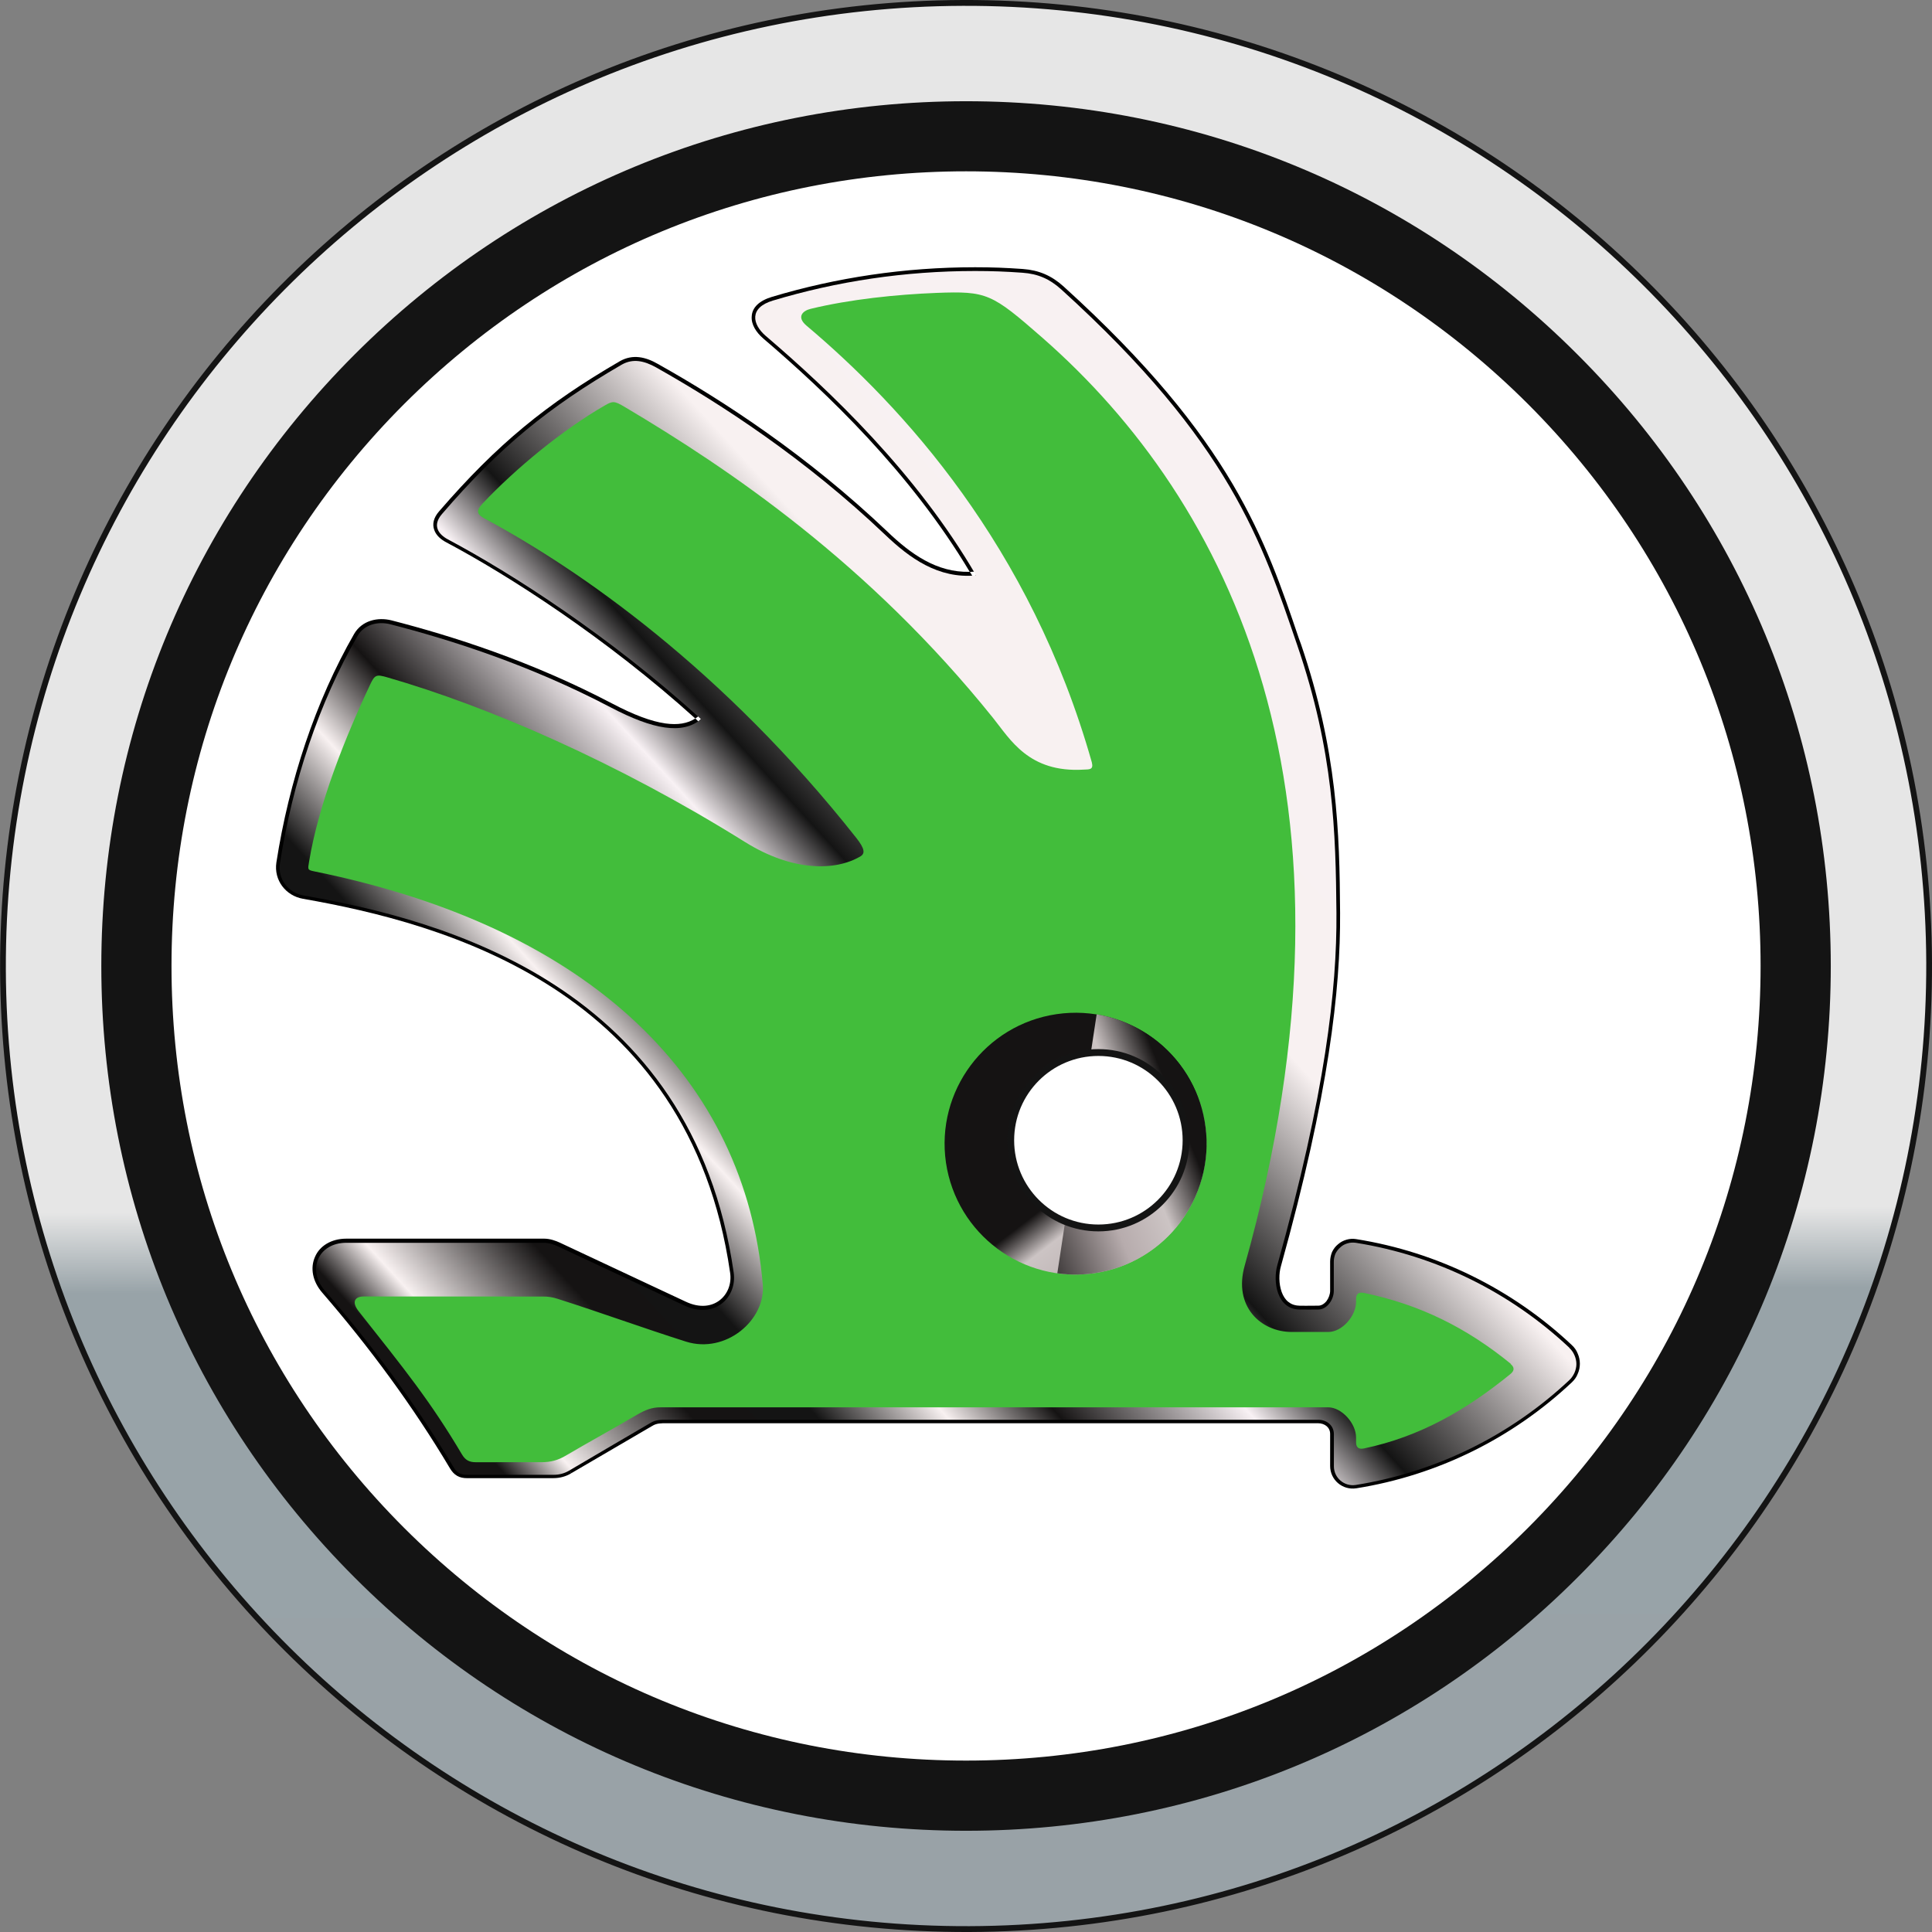 <?xml version="1.0" encoding="UTF-8" standalone="no"?>
<!-- Created with Inkscape (http://www.inkscape.org/) -->

<svg
   width="21.167mm"
   height="21.167mm"
   viewBox="0 0 21.167 21.167"
   version="1.1"
   id="svg6663"
   inkscape:version="1.2.2 (b0a8486541, 2022-12-01)"
   sodipodi:docname="skoda.svg"
   xmlns:inkscape="http://www.inkscape.org/namespaces/inkscape"
   xmlns:sodipodi="http://sodipodi.sourceforge.net/DTD/sodipodi-0.dtd"
   xmlns="http://www.w3.org/2000/svg"
   xmlns:svg="http://www.w3.org/2000/svg">
  <rect x="0" y="0" width="21.167" height="21.167" fill="#808080" stroke="none"/>
  <sodipodi:namedview
     id="namedview6665"
     pagecolor="#ffffff"
     bordercolor="#000000"
     borderopacity="0.25"
     inkscape:showpageshadow="2"
     inkscape:pageopacity="0.0"
     inkscape:pagecheckerboard="0"
     inkscape:deskcolor="#d1d1d1"
     inkscape:document-units="mm"
     showgrid="false"
     inkscape:zoom="8.6714292"
     inkscape:cx="6.7462928"
     inkscape:cy="19.546951"
     inkscape:window-width="1440"
     inkscape:window-height="828"
     inkscape:window-x="0"
     inkscape:window-y="0"
     inkscape:window-maximized="1"
     inkscape:current-layer="layer1" />
  <defs
     id="defs6660">
    <linearGradient
       id="paint0_linear_8797_9899"
       x1="88.763"
       y1="69.268"
       x2="88.763"
       y2="41.449"
       gradientUnits="userSpaceOnUse">
      <stop
         stop-color="#F0F3F5"
         id="stop4062" />
      <stop
         offset="0.056"
         stop-color="#E2E5E8"
         id="stop4064" />
      <stop
         offset="0.138"
         stop-color="#D4D8DD"
         id="stop4066" />
      <stop
         offset="0.242"
         stop-color="#CCD0D6"
         id="stop4068" />
      <stop
         offset="0.44"
         stop-color="#CACED4"
         id="stop4070" />
      <stop
         offset="0.568"
         stop-color="#B3B7BD"
         id="stop4072" />
      <stop
         offset="0.835"
         stop-color="#797C83"
         id="stop4074" />
      <stop
         offset="1"
         stop-color="#52545C"
         id="stop4076" />
    </linearGradient>
    <linearGradient
       id="paint1_linear_8797_9899"
       x1="83.944"
       y1="48.072"
       x2="83.944"
       y2="32.997"
       gradientUnits="userSpaceOnUse">
      <stop
         stop-color="#F0F3F5"
         id="stop4079" />
      <stop
         offset="0.056"
         stop-color="#E2E5E8"
         id="stop4081" />
      <stop
         offset="0.138"
         stop-color="#D4D8DD"
         id="stop4083" />
      <stop
         offset="0.242"
         stop-color="#CCD0D6"
         id="stop4085" />
      <stop
         offset="0.44"
         stop-color="#CACED4"
         id="stop4087" />
      <stop
         offset="0.568"
         stop-color="#B3B7BD"
         id="stop4089" />
      <stop
         offset="0.835"
         stop-color="#797C83"
         id="stop4091" />
      <stop
         offset="1"
         stop-color="#52545C"
         id="stop4093" />
    </linearGradient>
    <linearGradient
       id="paint2_linear_8797_9899"
       x1="71.52"
       y1="41.185"
       x2="63.315"
       y2="32.186"
       gradientUnits="userSpaceOnUse">
      <stop
         stop-color="#F0F3F5"
         id="stop4096" />
      <stop
         offset="0.056"
         stop-color="#E2E5E8"
         id="stop4098" />
      <stop
         offset="0.138"
         stop-color="#D4D8DD"
         id="stop4100" />
      <stop
         offset="0.242"
         stop-color="#CCD0D6"
         id="stop4102" />
      <stop
         offset="0.44"
         stop-color="#CACED4"
         id="stop4104" />
      <stop
         offset="0.568"
         stop-color="#B3B7BD"
         id="stop4106" />
      <stop
         offset="0.835"
         stop-color="#797C83"
         id="stop4108" />
      <stop
         offset="1"
         stop-color="#52545C"
         id="stop4110" />
    </linearGradient>
    <linearGradient
       id="paint3_linear_8797_9899"
       x1="70.78"
       y1="48.79"
       x2="56.001"
       y2="44.475"
       gradientUnits="userSpaceOnUse">
      <stop
         stop-color="#F0F3F5"
         id="stop4113" />
      <stop
         offset="0.056"
         stop-color="#E2E5E8"
         id="stop4115" />
      <stop
         offset="0.138"
         stop-color="#D4D8DD"
         id="stop4117" />
      <stop
         offset="0.242"
         stop-color="#CCD0D6"
         id="stop4119" />
      <stop
         offset="0.44"
         stop-color="#CACED4"
         id="stop4121" />
      <stop
         offset="0.568"
         stop-color="#B3B7BD"
         id="stop4123" />
      <stop
         offset="0.835"
         stop-color="#797C83"
         id="stop4125" />
      <stop
         offset="1"
         stop-color="#52545C"
         id="stop4127" />
    </linearGradient>
    <linearGradient
       id="paint4_linear_8797_9899"
       x1="49.607"
       y1="25.612"
       x2="49.607"
       y2="49.522"
       gradientUnits="userSpaceOnUse">
      <stop
         stop-color="#F0F3F5"
         id="stop4130" />
      <stop
         offset="0.056"
         stop-color="#E2E5E8"
         id="stop4132" />
      <stop
         offset="0.138"
         stop-color="#D4D8DD"
         id="stop4134" />
      <stop
         offset="0.242"
         stop-color="#CCD0D6"
         id="stop4136" />
      <stop
         offset="0.44"
         stop-color="#CACED4"
         id="stop4138" />
      <stop
         offset="0.568"
         stop-color="#B3B7BD"
         id="stop4140" />
      <stop
         offset="0.835"
         stop-color="#797C83"
         id="stop4142" />
      <stop
         offset="1"
         stop-color="#52545C"
         id="stop4144" />
    </linearGradient>
    <linearGradient
       id="paint5_linear_8797_9899"
       x1="59.239"
       y1="25.612"
       x2="59.239"
       y2="49.522"
       gradientUnits="userSpaceOnUse">
      <stop
         stop-color="#F0F3F5"
         id="stop4147" />
      <stop
         offset="0.056"
         stop-color="#E2E5E8"
         id="stop4149" />
      <stop
         offset="0.138"
         stop-color="#D4D8DD"
         id="stop4151" />
      <stop
         offset="0.242"
         stop-color="#CCD0D6"
         id="stop4153" />
      <stop
         offset="0.44"
         stop-color="#CACED4"
         id="stop4155" />
      <stop
         offset="0.568"
         stop-color="#B3B7BD"
         id="stop4157" />
      <stop
         offset="0.835"
         stop-color="#797C83"
         id="stop4159" />
      <stop
         offset="1"
         stop-color="#52545C"
         id="stop4161" />
    </linearGradient>
    <linearGradient
       id="paint6_linear_8797_9899"
       x1="58.805"
       y1="25.412"
       x2="58.805"
       y2="65.314"
       gradientUnits="userSpaceOnUse">
      <stop
         stop-color="#F0F3F5"
         id="stop4164" />
      <stop
         offset="0.056"
         stop-color="#E2E5E8"
         id="stop4166" />
      <stop
         offset="0.138"
         stop-color="#D4D8DD"
         id="stop4168" />
      <stop
         offset="0.242"
         stop-color="#CCD0D6"
         id="stop4170" />
      <stop
         offset="0.44"
         stop-color="#CACED4"
         id="stop4172" />
      <stop
         offset="0.568"
         stop-color="#B3B7BD"
         id="stop4174" />
      <stop
         offset="0.835"
         stop-color="#797C83"
         id="stop4176" />
      <stop
         offset="1"
         stop-color="#52545C"
         id="stop4178" />
    </linearGradient>
    <linearGradient
       id="paint7_linear_8797_9899"
       x1="48.59"
       y1="25.412"
       x2="48.59"
       y2="65.314"
       gradientUnits="userSpaceOnUse">
      <stop
         stop-color="#F0F3F5"
         id="stop4181" />
      <stop
         offset="0.056"
         stop-color="#E2E5E8"
         id="stop4183" />
      <stop
         offset="0.138"
         stop-color="#D4D8DD"
         id="stop4185" />
      <stop
         offset="0.242"
         stop-color="#CCD0D6"
         id="stop4187" />
      <stop
         offset="0.44"
         stop-color="#CACED4"
         id="stop4189" />
      <stop
         offset="0.568"
         stop-color="#B3B7BD"
         id="stop4191" />
      <stop
         offset="0.835"
         stop-color="#797C83"
         id="stop4193" />
      <stop
         offset="1"
         stop-color="#52545C"
         id="stop4195" />
    </linearGradient>
    <linearGradient
       id="paint8_linear_8797_9899"
       x1="22.614"
       y1="25.615"
       x2="22.614"
       y2="74.441"
       gradientUnits="userSpaceOnUse">
      <stop
         stop-color="#F0F3F5"
         id="stop4198" />
      <stop
         offset="0.253"
         stop-color="#EDF0F3"
         id="stop4200" />
      <stop
         offset="0.406"
         stop-color="#E5E8EA"
         id="stop4202" />
      <stop
         offset="0.531"
         stop-color="#D7DADC"
         id="stop4204" />
      <stop
         offset="0.642"
         stop-color="#C3C5C9"
         id="stop4206" />
      <stop
         offset="0.744"
         stop-color="#A9ABAF"
         id="stop4208" />
      <stop
         offset="0.839"
         stop-color="#888B90"
         id="stop4210" />
      <stop
         offset="0.926"
         stop-color="#63656B"
         id="stop4212" />
      <stop
         offset="1"
         stop-color="#3D3F46"
         id="stop4214" />
    </linearGradient>
    <linearGradient
       id="paint9_linear_8797_9899"
       x1="51.558"
       y1="25.612"
       x2="51.558"
       y2="74.441"
       gradientUnits="userSpaceOnUse">
      <stop
         stop-color="#F0F3F5"
         id="stop4217" />
      <stop
         offset="0.253"
         stop-color="#EDF0F3"
         id="stop4219" />
      <stop
         offset="0.406"
         stop-color="#E5E8EA"
         id="stop4221" />
      <stop
         offset="0.531"
         stop-color="#D7DADC"
         id="stop4223" />
      <stop
         offset="0.642"
         stop-color="#C3C5C9"
         id="stop4225" />
      <stop
         offset="0.744"
         stop-color="#A9ABAF"
         id="stop4227" />
      <stop
         offset="0.839"
         stop-color="#888B90"
         id="stop4229" />
      <stop
         offset="0.926"
         stop-color="#63656B"
         id="stop4231" />
      <stop
         offset="1"
         stop-color="#3D3F46"
         id="stop4233" />
    </linearGradient>
    <linearGradient
       id="paint10_linear_8797_9899"
       x1="2.657"
       y1="25.617"
       x2="2.657"
       y2="74.445"
       gradientUnits="userSpaceOnUse">
      <stop
         stop-color="#F0F3F5"
         id="stop4236" />
      <stop
         offset="0.253"
         stop-color="#EDF0F3"
         id="stop4238" />
      <stop
         offset="0.406"
         stop-color="#E5E8EA"
         id="stop4240" />
      <stop
         offset="0.531"
         stop-color="#D7DADC"
         id="stop4242" />
      <stop
         offset="0.642"
         stop-color="#C3C5C9"
         id="stop4244" />
      <stop
         offset="0.744"
         stop-color="#A9ABAF"
         id="stop4246" />
      <stop
         offset="0.839"
         stop-color="#888B90"
         id="stop4248" />
      <stop
         offset="0.926"
         stop-color="#63656B"
         id="stop4250" />
      <stop
         offset="1"
         stop-color="#3D3F46"
         id="stop4252" />
    </linearGradient>
    <linearGradient
       id="paint11_linear_8797_9899"
       x1="31.487"
       y1="35.741"
       x2="31.487"
       y2="49.657"
       gradientUnits="userSpaceOnUse">
      <stop
         stop-color="#CACED4"
         id="stop4255" />
      <stop
         offset="1"
         stop-color="#52545C"
         id="stop4257" />
    </linearGradient>
    <linearGradient
       id="paint12_linear_8797_9899"
       x1="267.112"
       y1="38.413"
       x2="267.537"
       y2="55.632"
       gradientUnits="userSpaceOnUse"
       gradientTransform="matrix(0.265,0,0,0.265,15.924,77.936)">
      <stop
         stop-color="#339966"
         id="stop4260" />
      <stop
         offset="1"
         stop-color="#004F32"
         id="stop4262" />
      <stop
         offset="1"
         stop-color="#004F32"
         id="stop4264" />
    </linearGradient>
    <clipPath
       id="clip0_8797_9899">
      <rect
         width="80"
         height="18.669"
         fill="#ffffff"
         transform="translate(672,41)"
         id="rect5561"
         x="0"
         y="0" />
    </clipPath>
    <linearGradient
       id="paint13_linear_8797_9899"
       x1="1246.21"
       y1="38.138"
       x2="1241.06"
       y2="43.473"
       gradientUnits="userSpaceOnUse"
       gradientTransform="matrix(0.265,0,0,0.265,-234.528,69.724)">
      <stop
         stop-color="#55616B"
         id="stop4267" />
      <stop
         offset="0.502"
         stop-color="white"
         id="stop4269" />
      <stop
         offset="1"
         stop-color="#8DADC2"
         id="stop4271" />
    </linearGradient>
    <linearGradient
       id="paint14_linear_8797_9899"
       x1="1263.24"
       y1="44.812"
       x2="1269.01"
       y2="53.352"
       gradientUnits="userSpaceOnUse"
       gradientTransform="matrix(0.265,0,0,0.265,-234.528,69.724)">
      <stop
         stop-color="#ADBEC7"
         id="stop4274" />
      <stop
         offset="0.488"
         stop-color="#ADBEC7"
         id="stop4276" />
      <stop
         offset="0.744"
         stop-color="#87969F"
         id="stop4278" />
      <stop
         offset="1"
         stop-color="#A8B8C1"
         id="stop4280" />
    </linearGradient>
    <linearGradient
       id="paint15_linear_8797_9899"
       x1="1263.8"
       y1="39.464"
       x2="1269.71"
       y2="52.133"
       gradientUnits="userSpaceOnUse"
       gradientTransform="matrix(0.265,0,0,0.265,-234.528,69.724)">
      <stop
         stop-color="#55616B"
         id="stop4283" />
      <stop
         offset="0.502"
         stop-color="white"
         id="stop4285" />
      <stop
         offset="1"
         stop-color="#8DADC2"
         id="stop4287" />
    </linearGradient>
    <linearGradient
       id="paint16_linear_8797_9899"
       x1="1219.05"
       y1="37.779"
       x2="1244.64"
       y2="37.779"
       gradientUnits="userSpaceOnUse"
       gradientTransform="matrix(0.265,0,0,0.265,-234.528,69.724)">
      <stop
         stop-color="#55616B"
         id="stop4290" />
      <stop
         offset="0.502"
         stop-color="white"
         id="stop4292" />
      <stop
         offset="1"
         stop-color="#8DADC2"
         id="stop4294" />
    </linearGradient>
    <linearGradient
       id="paint17_linear_8797_9899"
       x1="1237.21"
       y1="40.402"
       x2="1238.66"
       y2="35.003"
       gradientUnits="userSpaceOnUse"
       gradientTransform="matrix(0.265,0,0,0.265,-234.528,69.724)">
      <stop
         stop-color="white"
         id="stop4297" />
      <stop
         offset="0.502"
         stop-color="white"
         id="stop4299" />
      <stop
         offset="1"
         stop-color="#8DADC2"
         id="stop4301" />
    </linearGradient>
    <linearGradient
       id="paint18_linear_8797_9899"
       x1="1199.94"
       y1="63.383"
       x2="1213.9"
       y2="47.32"
       gradientUnits="userSpaceOnUse"
       gradientTransform="matrix(0.265,0,0,0.265,-234.528,69.724)">
      <stop
         stop-color="#55616B"
         id="stop4304" />
      <stop
         offset="0.502"
         stop-color="white"
         id="stop4306" />
      <stop
         offset="1"
         stop-color="#8DADC2"
         id="stop4308" />
    </linearGradient>
    <linearGradient
       id="paint19_linear_8797_9899"
       x1="1195.11"
       y1="44.236"
       x2="1200.17"
       y2="53.744"
       gradientUnits="userSpaceOnUse"
       gradientTransform="matrix(0.265,0,0,0.265,-234.528,69.724)">
      <stop
         stop-color="#1E1E20"
         id="stop4311" />
      <stop
         offset="0.389"
         stop-color="#A8B8C1"
         id="stop4313" />
      <stop
         offset="0.675"
         stop-color="#87969F"
         id="stop4315" />
      <stop
         offset="1"
         stop-color="#ADBEC7"
         id="stop4317" />
    </linearGradient>
    <linearGradient
       id="paint20_linear_8797_9899"
       x1="1196.95"
       y1="49.001"
       x2="1203.48"
       y2="43.126"
       gradientUnits="userSpaceOnUse"
       gradientTransform="matrix(0.265,0,0,0.265,-234.528,69.724)">
      <stop
         stop-color="#8DADC2"
         id="stop4320" />
      <stop
         offset="0.497"
         stop-color="white"
         id="stop4322" />
      <stop
         offset="1"
         stop-color="#9BAEB9"
         id="stop4324" />
    </linearGradient>
    <linearGradient
       id="paint21_linear_8797_9899"
       x1="1232.2"
       y1="60.383"
       x2="1232.2"
       y2="38.172"
       gradientUnits="userSpaceOnUse"
       gradientTransform="matrix(0.265,0,0,0.265,-234.528,69.724)">
      <stop
         stop-color="#C18A1B"
         id="stop4327" />
      <stop
         offset="1"
         stop-color="#FAD998"
         id="stop4329" />
    </linearGradient>
    <linearGradient
       id="paint22_linear_8797_9899"
       x1="1230.29"
       y1="39.963"
       x2="1264.53"
       y2="58.945"
       gradientUnits="userSpaceOnUse"
       gradientTransform="matrix(0.265,0,0,0.265,-234.528,69.724)">
      <stop
         stop-color="#FAD998"
         id="stop4332" />
      <stop
         offset="1"
         stop-color="#C18A1B"
         id="stop4334" />
    </linearGradient>
    <linearGradient
       id="paint23_linear_8797_9899"
       x1="1208.65"
       y1="46.8"
       x2="1212.72"
       y2="38.801"
       gradientUnits="userSpaceOnUse"
       gradientTransform="matrix(0.265,0,0,0.265,-234.528,69.724)">
      <stop
         stop-color="#8DADC2"
         id="stop4337" />
      <stop
         offset="0.497"
         stop-color="white"
         id="stop4339" />
      <stop
         offset="1"
         stop-color="#55616B"
         id="stop4341" />
    </linearGradient>
    <linearGradient
       id="paint24_linear_8797_9899"
       x1="1254.42"
       y1="37.454"
       x2="1258.93"
       y2="47.566"
       gradientUnits="userSpaceOnUse"
       gradientTransform="matrix(0.265,0,0,0.265,-234.528,69.724)">
      <stop
         stop-color="#55616B"
         id="stop4344" />
      <stop
         offset="0.502"
         stop-color="white"
         id="stop4346" />
      <stop
         offset="1"
         stop-color="#8DADC2"
         id="stop4348" />
    </linearGradient>
    <linearGradient
       id="paint25_linear_8797_9899"
       x1="1255.65"
       y1="60.587"
       x2="1250.69"
       y2="49.959"
       gradientUnits="userSpaceOnUse"
       gradientTransform="matrix(0.265,0,0,0.265,-234.528,69.724)">
      <stop
         stop-color="#55616B"
         id="stop4351" />
      <stop
         offset="0.502"
         stop-color="white"
         id="stop4353" />
      <stop
         offset="1"
         stop-color="#8DADC2"
         id="stop4355" />
    </linearGradient>
    <linearGradient
       id="paint26_linear_8797_9899"
       x1="1843.97"
       y1="86.081"
       x2="1920.06"
       y2="13.347"
       gradientUnits="userSpaceOnUse"
       gradientTransform="matrix(0.265,0,0,0.265,-397.807,69.764)">
      <stop
         stop-color="#8C8C8C"
         id="stop4358" />
      <stop
         offset="0.5"
         stop-color="#464646"
         id="stop4360" />
      <stop
         offset="0.75"
         stop-color="white"
         id="stop4362" />
      <stop
         offset="1"
         stop-color="white"
         id="stop4364" />
    </linearGradient>
    <radialGradient
       id="paint27_radial_8797_9899"
       cx="0"
       cy="0"
       r="1"
       gradientUnits="userSpaceOnUse"
       gradientTransform="matrix(7.032,0,0,7.516,100.139,83.239)">
      <stop
         stop-color="#E60A47"
         id="stop4367" />
      <stop
         offset="1"
         stop-color="#7C0626"
         id="stop4369" />
    </radialGradient>
    <radialGradient
       id="paint28_radial_8797_9899"
       cx="0"
       cy="0"
       r="1"
       gradientUnits="userSpaceOnUse"
       gradientTransform="matrix(5.498,0,0,4.018,100.56,83.167)">
      <stop
         stop-color="#D3D1D2"
         id="stop4372" />
      <stop
         offset="0.5"
         stop-color="#C9C7C8"
         id="stop4374" />
      <stop
         offset="1"
         stop-color="#8D8B8C"
         id="stop4376" />
    </radialGradient>
    <radialGradient
       id="paint29_radial_8797_9899"
       cx="0"
       cy="0"
       r="1"
       gradientUnits="userSpaceOnUse"
       gradientTransform="matrix(5.498,0,0,4.018,100.56,83.167)">
      <stop
         stop-color="#D3D1D2"
         id="stop4379" />
      <stop
         offset="0.5"
         stop-color="#C9C7C8"
         id="stop4381" />
      <stop
         offset="1"
         stop-color="#8D8B8C"
         id="stop4383" />
    </radialGradient>
    <radialGradient
       id="paint30_radial_8797_9899"
       cx="0"
       cy="0"
       r="1"
       gradientUnits="userSpaceOnUse"
       gradientTransform="matrix(5.498,0,0,4.018,100.56,83.167)">
      <stop
         stop-color="#D3D1D2"
         id="stop4386" />
      <stop
         offset="0.5"
         stop-color="#C9C7C8"
         id="stop4388" />
      <stop
         offset="1"
         stop-color="#8D8B8C"
         id="stop4390" />
    </radialGradient>
    <radialGradient
       id="paint31_radial_8797_9899"
       cx="0"
       cy="0"
       r="1"
       gradientUnits="userSpaceOnUse"
       gradientTransform="matrix(5.498,0,0,4.018,100.56,83.167)">
      <stop
         stop-color="#D3D1D2"
         id="stop4393" />
      <stop
         offset="0.5"
         stop-color="#C9C7C8"
         id="stop4395" />
      <stop
         offset="1"
         stop-color="#8D8B8C"
         id="stop4397" />
    </radialGradient>
    <linearGradient
       id="paint37_linear_8797_9899"
       x1="298.215"
       y1="185.881"
       x2="346.021"
       y2="185.881"
       gradientUnits="userSpaceOnUse"
       gradientTransform="matrix(0.265,0,0,0.265,1.787,33.272)">
      <stop
         stop-color="#343030"
         id="stop4467" />
      <stop
         offset="0.209"
         stop-color="#8A8A8A"
         id="stop4469" />
      <stop
         offset="0.503"
         stop-color="#8A8A8A"
         id="stop4471" />
      <stop
         offset="1"
         stop-color="#343030"
         id="stop4473" />
    </linearGradient>
    <linearGradient
       id="paint38_linear_8797_9899"
       x1="344.935"
       y1="233.865"
       x2="299.928"
       y2="233.865"
       gradientUnits="userSpaceOnUse"
       gradientTransform="matrix(0.265,0,0,0.265,1.787,33.272)">
      <stop
         stop-color="#343030"
         id="stop4476" />
      <stop
         offset="0.035"
         stop-color="#343030"
         id="stop4478" />
      <stop
         offset="0.503"
         stop-color="#767677"
         id="stop4480" />
      <stop
         offset="1"
         stop-color="#343030"
         id="stop4482" />
    </linearGradient>
    <linearGradient
       id="paint39_linear_8797_9899"
       x1="352.595"
       y1="224.511"
       x2="354.876"
       y2="230.779"
       gradientUnits="userSpaceOnUse"
       gradientTransform="matrix(0.265,0,0,0.265,1.787,33.272)">
      <stop
         stop-color="#343030"
         id="stop4485" />
      <stop
         offset="0.236"
         stop-color="#343030"
         id="stop4487" />
      <stop
         offset="0.322"
         stop-color="#343030"
         id="stop4489" />
      <stop
         offset="0.442"
         stop-color="#343030"
         id="stop4491" />
      <stop
         offset="0.496"
         stop-color="#343030"
         id="stop4493" />
      <stop
         offset="0.691"
         stop-color="#343030"
         id="stop4495" />
      <stop
         offset="1"
         stop-color="#343030"
         id="stop4497" />
    </linearGradient>
    <linearGradient
       id="paint41_linear_8797_9899"
       x1="342.59"
       y1="186.467"
       x2="354.038"
       y2="186.467"
       gradientUnits="userSpaceOnUse">
      <stop
         stop-color="#343030"
         id="stop4509" />
      <stop
         offset="0.415"
         stop-color="#343030"
         id="stop4511" />
      <stop
         offset="1"
         stop-color="#343030"
         id="stop4513" />
    </linearGradient>
    <linearGradient
       id="paint44_linear_8797_9899"
       x1="349.55"
       y1="204.732"
       x2="341.533"
       y2="176.773"
       gradientUnits="userSpaceOnUse">
      <stop
         stop-color="white"
         id="stop4544" />
      <stop
         offset="0.043"
         stop-color="white"
         id="stop4546" />
      <stop
         offset="0.461"
         stop-color="#767677"
         id="stop4548" />
      <stop
         offset="0.472"
         stop-color="#767677"
         id="stop4550" />
      <stop
         offset="0.473"
         stop-color="#767677"
         id="stop4552" />
      <stop
         offset="0.727"
         stop-color="#767677"
         id="stop4554" />
      <stop
         offset="1"
         stop-color="#9D9E9D"
         id="stop4556" />
    </linearGradient>
    <linearGradient
       id="paint45_linear_8797_9899"
       x1="291.132"
       y1="211.942"
       x2="353.672"
       y2="211.942"
       gradientUnits="userSpaceOnUse"
       gradientTransform="matrix(0.265,0,0,0.265,1.787,33.272)">
      <stop
         stop-color="#343030"
         id="stop4559" />
      <stop
         offset="0.2"
         stop-color="#969797"
         id="stop4561" />
      <stop
         offset="0.483"
         stop-color="#969797"
         id="stop4563" />
      <stop
         offset="0.497"
         stop-color="white"
         id="stop4565" />
      <stop
         offset="0.498"
         stop-color="#343030"
         id="stop4567" />
      <stop
         offset="0.512"
         stop-color="#343030"
         id="stop4569" />
      <stop
         offset="0.552"
         stop-color="#626162"
         id="stop4571" />
      <stop
         offset="0.559"
         stop-color="#6B6A6A"
         id="stop4573" />
      <stop
         offset="0.588"
         stop-color="#6B6A6A"
         id="stop4575" />
      <stop
         offset="1"
         stop-color="#343030"
         id="stop4577" />
    </linearGradient>
    <linearGradient
       id="paint46_linear_8797_9899"
       x1="291.816"
       y1="210.512"
       x2="319.233"
       y2="205.182"
       gradientUnits="userSpaceOnUse"
       gradientTransform="matrix(0.265,0,0,0.265,1.787,33.272)">
      <stop
         stop-color="#343030"
         id="stop4580" />
      <stop
         offset="0.827"
         stop-color="#626162"
         id="stop4582" />
      <stop
         offset="1"
         stop-color="#626162"
         id="stop4584" />
    </linearGradient>
    <linearGradient
       id="paint47_linear_8797_9899"
       x1="322.104"
       y1="204.288"
       x2="355.639"
       y2="204.288"
       gradientUnits="userSpaceOnUse"
       gradientTransform="matrix(0.265,0,0,0.265,1.787,33.272)">
      <stop
         stop-color="#343030"
         id="stop4587" />
      <stop
         offset="0.144"
         stop-color="#D2D9E4"
         id="stop4589" />
      <stop
         offset="0.606"
         stop-color="#D2D9E4"
         id="stop4591" />
      <stop
         offset="0.824"
         stop-color="white"
         id="stop4593" />
      <stop
         offset="1"
         stop-color="white"
         id="stop4595" />
    </linearGradient>
    <linearGradient
       id="paint48_linear_8797_9899"
       x1="336.164"
       y1="202.372"
       x2="341.085"
       y2="218.47"
       gradientUnits="userSpaceOnUse"
       gradientTransform="matrix(0.265,0,0,0.265,1.787,33.272)">
      <stop
         stop-color="#343030"
         id="stop4598" />
      <stop
         offset="0.141"
         stop-color="#343030"
         id="stop4600" />
      <stop
         offset="0.339"
         stop-color="#343030"
         id="stop4602" />
      <stop
         offset="0.528"
         stop-color="#5C5B5B"
         id="stop4604" />
      <stop
         offset="0.57"
         stop-color="#5C5B5B"
         id="stop4606" />
      <stop
         offset="0.806"
         stop-color="#343030"
         id="stop4608" />
      <stop
         offset="1"
         stop-color="#343030"
         id="stop4610" />
    </linearGradient>
    <linearGradient
       id="paint49_linear_8797_9899"
       x1="322.133"
       y1="204.174"
       x2="288.68"
       y2="204.174"
       gradientUnits="userSpaceOnUse"
       gradientTransform="matrix(0.265,0,0,0.265,1.787,33.272)">
      <stop
         stop-color="#343030"
         id="stop4613" />
      <stop
         offset="0.115"
         stop-color="#80868D"
         id="stop4615" />
      <stop
         offset="0.212"
         stop-color="#80868D"
         id="stop4617" />
      <stop
         offset="0.542"
         stop-color="white"
         id="stop4619" />
      <stop
         offset="0.891"
         stop-color="white"
         id="stop4621" />
      <stop
         offset="1"
         stop-color="#B2B2B2"
         id="stop4623" />
    </linearGradient>
    <linearGradient
       id="paint52_linear_8797_9899"
       x1="348.003"
       y1="191.277"
       x2="355.071"
       y2="191.277"
       gradientUnits="userSpaceOnUse"
       gradientTransform="matrix(0.265,0,0,0.265,1.787,33.272)">
      <stop
         stop-color="#343030"
         id="stop4644" />
      <stop
         offset="0.389"
         stop-color="#343030"
         id="stop4646" />
      <stop
         offset="1"
         stop-color="#626162"
         id="stop4648" />
    </linearGradient>
    <linearGradient
       id="paint53_linear_8797_9899"
       x1="296.228"
       y1="191.031"
       x2="289.162"
       y2="191.031"
       gradientUnits="userSpaceOnUse"
       gradientTransform="matrix(0.265,0,0,0.265,1.787,33.272)">
      <stop
         stop-color="#343030"
         id="stop4651" />
      <stop
         offset="0.389"
         stop-color="#343030"
         id="stop4653" />
      <stop
         offset="1"
         stop-color="#626162"
         id="stop4655" />
    </linearGradient>
    <linearGradient
       id="paint54_linear_8797_9899"
       x1="289.059"
       y1="191.159"
       x2="296.308"
       y2="191.159"
       gradientUnits="userSpaceOnUse"
       gradientTransform="matrix(0.265,0,0,0.265,1.787,33.272)">
      <stop
         stop-color="#B2B2B2"
         id="stop4658" />
      <stop
         offset="0.452"
         stop-color="#626162"
         id="stop4660" />
      <stop
         offset="0.527"
         stop-color="#626162"
         id="stop4662" />
      <stop
         offset="1"
         stop-color="#626162"
         id="stop4664" />
    </linearGradient>
    <linearGradient
       id="paint55_linear_8797_9899"
       x1="355.175"
       y1="191.303"
       x2="347.993"
       y2="191.303"
       gradientUnits="userSpaceOnUse"
       gradientTransform="matrix(0.265,0,0,0.265,1.787,33.272)">
      <stop
         stop-color="#9D9E9D"
         id="stop4667" />
      <stop
         offset="0.421"
         stop-color="#626162"
         id="stop4669" />
      <stop
         offset="0.527"
         stop-color="#626162"
         id="stop4671" />
      <stop
         offset="1"
         stop-color="#626162"
         id="stop4673" />
    </linearGradient>
    <linearGradient
       id="paint32_linear_8797_9899"
       x1="314.234"
       y1="179.62"
       x2="330.244"
       y2="239.372"
       gradientUnits="userSpaceOnUse"
       gradientTransform="matrix(0.265,0,0,0.265,-3.628,28.547)">
      <stop
         stop-color="#343030"
         id="stop4400" />
      <stop
         offset="0.212"
         stop-color="#343030"
         id="stop4402" />
      <stop
         offset="0.293"
         stop-color="#343030"
         id="stop4404" />
      <stop
         offset="0.594"
         stop-color="#626162"
         id="stop4406" />
      <stop
         offset="0.986"
         stop-color="white"
         id="stop4408" />
      <stop
         offset="1"
         stop-color="white"
         id="stop4410" />
    </linearGradient>
    <linearGradient
       id="paint33_linear_8797_9899"
       x1="314.234"
       y1="179.62"
       x2="330.244"
       y2="239.372"
       gradientUnits="userSpaceOnUse"
       gradientTransform="matrix(0.265,0,0,0.265,-3.628,28.547)">
      <stop
         stop-color="#343030"
         id="stop4413" />
      <stop
         offset="0.008"
         stop-color="#343030"
         id="stop4415" />
      <stop
         offset="0.564"
         stop-color="#4D4B4C"
         id="stop4417" />
      <stop
         offset="0.657"
         stop-color="#626162"
         id="stop4419" />
      <stop
         offset="0.709"
         stop-color="#626162"
         id="stop4421" />
      <stop
         offset="0.836"
         stop-color="white"
         id="stop4423" />
      <stop
         offset="0.891"
         stop-color="white"
         id="stop4425" />
      <stop
         offset="1"
         stop-color="#9FA5AD"
         id="stop4427" />
    </linearGradient>
    <linearGradient
       id="paint34_linear_8797_9899"
       x1="313.816"
       y1="177.936"
       x2="298.261"
       y2="235.99"
       gradientUnits="userSpaceOnUse"
       gradientTransform="matrix(0.265,0,0,0.265,-3.628,28.547)">
      <stop
         stop-color="#413E3E"
         id="stop4430" />
      <stop
         offset="0.606"
         stop-color="#413E3E"
         id="stop4432" />
      <stop
         offset="0.666"
         stop-color="#413E3E"
         id="stop4434" />
      <stop
         offset="0.709"
         stop-color="#626162"
         id="stop4436" />
      <stop
         offset="0.867"
         stop-color="#EEEFEF"
         id="stop4438" />
      <stop
         offset="1"
         stop-color="#DBDCDC"
         id="stop4440" />
    </linearGradient>
    <linearGradient
       id="paint35_linear_8797_9899"
       x1="333.581"
       y1="241.865"
       x2="310.257"
       y2="177.785"
       gradientUnits="userSpaceOnUse"
       gradientTransform="matrix(0.265,0,0,0.265,-3.628,28.547)">
      <stop
         stop-color="#4B4949"
         id="stop4443" />
      <stop
         offset="0.036"
         stop-color="#4B4949"
         id="stop4445" />
      <stop
         offset="0.194"
         stop-color="#4D4B4C"
         id="stop4447" />
      <stop
         offset="0.638"
         stop-color="white"
         id="stop4449" />
      <stop
         offset="0.727"
         stop-color="white"
         id="stop4451" />
      <stop
         offset="1"
         stop-color="#7B8187"
         id="stop4453" />
    </linearGradient>
    <linearGradient
       id="paint36_linear_8797_9899"
       x1="293.798"
       y1="206.943"
       x2="302.486"
       y2="176.646"
       gradientUnits="userSpaceOnUse">
      <stop
         stop-color="white"
         id="stop4456" />
      <stop
         offset="0.413"
         stop-color="white"
         id="stop4458" />
      <stop
         offset="0.461"
         stop-color="white"
         id="stop4460" />
      <stop
         offset="0.983"
         stop-color="#9D9E9D"
         id="stop4462" />
      <stop
         offset="1"
         stop-color="#9D9E9D"
         id="stop4464" />
    </linearGradient>
    <linearGradient
       id="paint37_linear_8797_9899-3"
       x1="298.215"
       y1="185.881"
       x2="346.021"
       y2="185.881"
       gradientUnits="userSpaceOnUse"
       gradientTransform="matrix(0.265,0,0,0.265,-3.628,28.547)">
      <stop
         stop-color="#343030"
         id="stop4467-6" />
      <stop
         offset="0.209"
         stop-color="#8A8A8A"
         id="stop4469-7" />
      <stop
         offset="0.503"
         stop-color="#8A8A8A"
         id="stop4471-5" />
      <stop
         offset="1"
         stop-color="#343030"
         id="stop4473-3" />
    </linearGradient>
    <linearGradient
       id="paint38_linear_8797_9899-5"
       x1="344.935"
       y1="233.865"
       x2="299.928"
       y2="233.865"
       gradientUnits="userSpaceOnUse"
       gradientTransform="matrix(0.265,0,0,0.265,-3.628,28.547)">
      <stop
         stop-color="#343030"
         id="stop4476-6" />
      <stop
         offset="0.035"
         stop-color="#343030"
         id="stop4478-2" />
      <stop
         offset="0.503"
         stop-color="#767677"
         id="stop4480-9" />
      <stop
         offset="1"
         stop-color="#343030"
         id="stop4482-1" />
    </linearGradient>
    <linearGradient
       id="paint39_linear_8797_9899-2"
       x1="352.595"
       y1="224.511"
       x2="354.876"
       y2="230.779"
       gradientUnits="userSpaceOnUse"
       gradientTransform="matrix(0.265,0,0,0.265,-3.628,28.547)">
      <stop
         stop-color="#343030"
         id="stop4485-7" />
      <stop
         offset="0.236"
         stop-color="#343030"
         id="stop4487-0" />
      <stop
         offset="0.322"
         stop-color="#343030"
         id="stop4489-9" />
      <stop
         offset="0.442"
         stop-color="#343030"
         id="stop4491-3" />
      <stop
         offset="0.496"
         stop-color="#343030"
         id="stop4493-6" />
      <stop
         offset="0.691"
         stop-color="#343030"
         id="stop4495-0" />
      <stop
         offset="1"
         stop-color="#343030"
         id="stop4497-6" />
    </linearGradient>
    <linearGradient
       id="paint40_linear_8797_9899"
       x1="305.8"
       y1="175.943"
       x2="286.408"
       y2="210.927"
       gradientUnits="userSpaceOnUse">
      <stop
         stop-color="white"
         id="stop4500" />
      <stop
         offset="0.034"
         stop-color="white"
         id="stop4502" />
      <stop
         offset="0.37"
         stop-color="white"
         id="stop4504" />
      <stop
         offset="1"
         stop-color="#9D9E9D"
         id="stop4506" />
    </linearGradient>
    <linearGradient
       id="paint41_linear_8797_9899-2"
       x1="342.59"
       y1="186.467"
       x2="354.038"
       y2="186.467"
       gradientUnits="userSpaceOnUse">
      <stop
         stop-color="#343030"
         id="stop4509-6" />
      <stop
         offset="0.415"
         stop-color="#343030"
         id="stop4511-1" />
      <stop
         offset="1"
         stop-color="#343030"
         id="stop4513-8" />
    </linearGradient>
    <linearGradient
       id="paint42_linear_8797_9899"
       x1="294.888"
       y1="183.431"
       x2="294.888"
       y2="190.841"
       gradientUnits="userSpaceOnUse">
      <stop
         stop-color="#343030"
         id="stop4516" />
      <stop
         offset="0.508"
         stop-color="#343030"
         id="stop4518" />
      <stop
         offset="1"
         stop-color="#343030"
         id="stop4520" />
    </linearGradient>
    <linearGradient
       id="paint43_linear_8797_9899"
       x1="298.431"
       y1="227.272"
       x2="295.199"
       y2="236.151"
       gradientUnits="userSpaceOnUse"
       gradientTransform="matrix(0.265,0,0,0.265,-3.628,28.547)">
      <stop
         stop-color="#343030"
         id="stop4523" />
      <stop
         offset="0.048"
         stop-color="#343030"
         id="stop4525" />
      <stop
         offset="0.227"
         stop-color="#4D4B4C"
         id="stop4527" />
      <stop
         offset="0.261"
         stop-color="#4D4B4C"
         id="stop4529" />
      <stop
         offset="0.363"
         stop-color="#4D4B4C"
         id="stop4531" />
      <stop
         offset="0.533"
         stop-color="#343030"
         id="stop4533" />
      <stop
         offset="0.636"
         stop-color="#343030"
         id="stop4535" />
      <stop
         offset="0.739"
         stop-color="#626162"
         id="stop4537" />
      <stop
         offset="0.792"
         stop-color="#343030"
         id="stop4539" />
      <stop
         offset="1"
         stop-color="#343030"
         id="stop4541" />
    </linearGradient>
    <linearGradient
       id="paint44_linear_8797_9899-7"
       x1="349.55"
       y1="204.732"
       x2="341.533"
       y2="176.773"
       gradientUnits="userSpaceOnUse">
      <stop
         stop-color="white"
         id="stop4544-9" />
      <stop
         offset="0.043"
         stop-color="white"
         id="stop4546-2" />
      <stop
         offset="0.461"
         stop-color="#767677"
         id="stop4548-0" />
      <stop
         offset="0.472"
         stop-color="#767677"
         id="stop4550-2" />
      <stop
         offset="0.473"
         stop-color="#767677"
         id="stop4552-3" />
      <stop
         offset="0.727"
         stop-color="#767677"
         id="stop4554-7" />
      <stop
         offset="1"
         stop-color="#9D9E9D"
         id="stop4556-5" />
    </linearGradient>
    <linearGradient
       id="paint45_linear_8797_9899-9"
       x1="291.132"
       y1="211.942"
       x2="353.672"
       y2="211.942"
       gradientUnits="userSpaceOnUse"
       gradientTransform="matrix(0.265,0,0,0.265,-3.628,28.547)">
      <stop
         stop-color="#343030"
         id="stop4559-2" />
      <stop
         offset="0.2"
         stop-color="#969797"
         id="stop4561-2" />
      <stop
         offset="0.483"
         stop-color="#969797"
         id="stop4563-8" />
      <stop
         offset="0.497"
         stop-color="white"
         id="stop4565-9" />
      <stop
         offset="0.498"
         stop-color="#343030"
         id="stop4567-7" />
      <stop
         offset="0.512"
         stop-color="#343030"
         id="stop4569-3" />
      <stop
         offset="0.552"
         stop-color="#626162"
         id="stop4571-6" />
      <stop
         offset="0.559"
         stop-color="#6B6A6A"
         id="stop4573-1" />
      <stop
         offset="0.588"
         stop-color="#6B6A6A"
         id="stop4575-2" />
      <stop
         offset="1"
         stop-color="#343030"
         id="stop4577-9" />
    </linearGradient>
    <linearGradient
       id="paint46_linear_8797_9899-3"
       x1="291.816"
       y1="210.512"
       x2="319.233"
       y2="205.182"
       gradientUnits="userSpaceOnUse"
       gradientTransform="matrix(0.265,0,0,0.265,-3.628,28.547)">
      <stop
         stop-color="#343030"
         id="stop4580-1" />
      <stop
         offset="0.827"
         stop-color="#626162"
         id="stop4582-9" />
      <stop
         offset="1"
         stop-color="#626162"
         id="stop4584-4" />
    </linearGradient>
    <linearGradient
       id="paint47_linear_8797_9899-7"
       x1="322.104"
       y1="204.288"
       x2="355.639"
       y2="204.288"
       gradientUnits="userSpaceOnUse"
       gradientTransform="matrix(0.265,0,0,0.265,-3.628,28.547)">
      <stop
         stop-color="#343030"
         id="stop4587-8" />
      <stop
         offset="0.144"
         stop-color="#D2D9E4"
         id="stop4589-4" />
      <stop
         offset="0.606"
         stop-color="#D2D9E4"
         id="stop4591-5" />
      <stop
         offset="0.824"
         stop-color="white"
         id="stop4593-0" />
      <stop
         offset="1"
         stop-color="white"
         id="stop4595-3" />
    </linearGradient>
    <linearGradient
       id="paint48_linear_8797_9899-6"
       x1="336.164"
       y1="202.372"
       x2="341.085"
       y2="218.47"
       gradientUnits="userSpaceOnUse"
       gradientTransform="matrix(0.265,0,0,0.265,-3.628,28.547)">
      <stop
         stop-color="#343030"
         id="stop4598-1" />
      <stop
         offset="0.141"
         stop-color="#343030"
         id="stop4600-0" />
      <stop
         offset="0.339"
         stop-color="#343030"
         id="stop4602-6" />
      <stop
         offset="0.528"
         stop-color="#5C5B5B"
         id="stop4604-3" />
      <stop
         offset="0.57"
         stop-color="#5C5B5B"
         id="stop4606-2" />
      <stop
         offset="0.806"
         stop-color="#343030"
         id="stop4608-0" />
      <stop
         offset="1"
         stop-color="#343030"
         id="stop4610-6" />
    </linearGradient>
    <linearGradient
       id="paint49_linear_8797_9899-1"
       x1="322.133"
       y1="204.174"
       x2="288.68"
       y2="204.174"
       gradientUnits="userSpaceOnUse"
       gradientTransform="matrix(0.265,0,0,0.265,-3.628,28.547)">
      <stop
         stop-color="#343030"
         id="stop4613-5" />
      <stop
         offset="0.115"
         stop-color="#80868D"
         id="stop4615-5" />
      <stop
         offset="0.212"
         stop-color="#80868D"
         id="stop4617-4" />
      <stop
         offset="0.542"
         stop-color="white"
         id="stop4619-7" />
      <stop
         offset="0.891"
         stop-color="white"
         id="stop4621-6" />
      <stop
         offset="1"
         stop-color="#B2B2B2"
         id="stop4623-5" />
    </linearGradient>
    <linearGradient
       id="paint50_linear_8797_9899"
       x1="286.624"
       y1="217.89"
       x2="357.525"
       y2="217.89"
       gradientUnits="userSpaceOnUse">
      <stop
         stop-color="#626162"
         id="stop4626" />
      <stop
         offset="0.06"
         stop-color="#626162"
         id="stop4628" />
      <stop
         offset="0.57"
         stop-color="white"
         id="stop4630" />
      <stop
         offset="0.897"
         stop-color="white"
         id="stop4632" />
      <stop
         offset="1"
         stop-color="#343030"
         id="stop4634" />
    </linearGradient>
    <linearGradient
       id="paint51_linear_8797_9899"
       x1="288.839"
       y1="196.224"
       x2="288.839"
       y2="189.273"
       gradientUnits="userSpaceOnUse"
       gradientTransform="matrix(0.265,0,0,0.265,-3.628,28.547)">
      <stop
         stop-color="#F8F9F9"
         id="stop4637" />
      <stop
         offset="0.553"
         stop-color="#F8F9F9"
         id="stop4639" />
      <stop
         offset="1"
         stop-color="#F8F9F9"
         id="stop4641" />
    </linearGradient>
    <linearGradient
       id="paint52_linear_8797_9899-6"
       x1="348.003"
       y1="191.277"
       x2="355.071"
       y2="191.277"
       gradientUnits="userSpaceOnUse"
       gradientTransform="matrix(0.265,0,0,0.265,-3.628,28.547)">
      <stop
         stop-color="#343030"
         id="stop4644-9" />
      <stop
         offset="0.389"
         stop-color="#343030"
         id="stop4646-3" />
      <stop
         offset="1"
         stop-color="#626162"
         id="stop4648-7" />
    </linearGradient>
    <linearGradient
       id="paint53_linear_8797_9899-4"
       x1="296.228"
       y1="191.031"
       x2="289.162"
       y2="191.031"
       gradientUnits="userSpaceOnUse"
       gradientTransform="matrix(0.265,0,0,0.265,-3.628,28.547)">
      <stop
         stop-color="#343030"
         id="stop4651-5" />
      <stop
         offset="0.389"
         stop-color="#343030"
         id="stop4653-2" />
      <stop
         offset="1"
         stop-color="#626162"
         id="stop4655-5" />
    </linearGradient>
    <linearGradient
       id="paint54_linear_8797_9899-4"
       x1="289.059"
       y1="191.159"
       x2="296.308"
       y2="191.159"
       gradientUnits="userSpaceOnUse"
       gradientTransform="matrix(0.265,0,0,0.265,-3.628,28.547)">
      <stop
         stop-color="#B2B2B2"
         id="stop4658-7" />
      <stop
         offset="0.452"
         stop-color="#626162"
         id="stop4660-4" />
      <stop
         offset="0.527"
         stop-color="#626162"
         id="stop4662-4" />
      <stop
         offset="1"
         stop-color="#626162"
         id="stop4664-3" />
    </linearGradient>
    <linearGradient
       id="paint55_linear_8797_9899-0"
       x1="355.175"
       y1="191.303"
       x2="347.993"
       y2="191.303"
       gradientUnits="userSpaceOnUse"
       gradientTransform="matrix(0.265,0,0,0.265,-3.628,28.547)">
      <stop
         stop-color="#9D9E9D"
         id="stop4667-7" />
      <stop
         offset="0.421"
         stop-color="#626162"
         id="stop4669-8" />
      <stop
         offset="0.527"
         stop-color="#626162"
         id="stop4671-6" />
      <stop
         offset="1"
         stop-color="#626162"
         id="stop4673-8" />
    </linearGradient>
    <linearGradient
       id="paint56_linear_8797_9899"
       x1="526.87"
       y1="214.875"
       x2="586.875"
       y2="265.13"
       gradientUnits="userSpaceOnUse"
       gradientTransform="matrix(0.265,0,0,0.265,-74.836,29.585)">
      <stop
         stop-color="white"
         id="stop4676" />
      <stop
         offset="0.1"
         stop-color="#E7E8E6"
         id="stop4678" />
      <stop
         offset="0.1"
         stop-color="#CDD0D0"
         id="stop4680" />
      <stop
         offset="0.2"
         stop-color="#B5BBBD"
         id="stop4682" />
      <stop
         offset="0.2"
         stop-color="#A5ACAF"
         id="stop4684" />
      <stop
         offset="0.3"
         stop-color="#9BA3A7"
         id="stop4686" />
      <stop
         offset="0.3"
         stop-color="#98A0A4"
         id="stop4688" />
      <stop
         offset="0.4"
         stop-color="#828A8F"
         id="stop4690" />
      <stop
         offset="0.5"
         stop-color="#667075"
         id="stop4692" />
      <stop
         offset="0.6"
         stop-color="#535C63"
         id="stop4694" />
      <stop
         offset="0.7"
         stop-color="#475158"
         id="stop4696" />
      <stop
         offset="0.8"
         stop-color="#434D54"
         id="stop4698" />
      <stop
         offset="1"
         stop-color="#475157"
         id="stop4700" />
    </linearGradient>
    <linearGradient
       id="paint57_linear_8797_9899"
       x1="530.214"
       y1="214.449"
       x2="586.464"
       y2="261.699"
       gradientUnits="userSpaceOnUse"
       gradientTransform="matrix(0.265,0,0,0.265,-74.836,29.585)">
      <stop
         stop-color="#0B1F2A"
         id="stop4703" />
      <stop
         offset="0.2"
         stop-color="#333F47"
         id="stop4705" />
      <stop
         offset="0.5"
         stop-color="#777F84"
         id="stop4707" />
      <stop
         offset="0.5"
         stop-color="#81898D"
         id="stop4709" />
      <stop
         offset="0.7"
         stop-color="#B3B8B8"
         id="stop4711" />
      <stop
         offset="0.8"
         stop-color="#D2D5D3"
         id="stop4713" />
      <stop
         offset="0.8"
         stop-color="#DEE0DD"
         id="stop4715" />
      <stop
         offset="1"
         stop-color="#FBFBFB"
         id="stop4717" />
    </linearGradient>
    <linearGradient
       id="paint58_linear_8797_9899"
       x1="633.296"
       y1="233.891"
       x2="605.921"
       y2="158.643"
       gradientUnits="userSpaceOnUse"
       gradientTransform="matrix(0.265,0,0,0.265,-74.836,29.585)">
      <stop
         stop-color="#E1E3E1"
         id="stop4720" />
      <stop
         offset="0.1"
         stop-color="#C1C5C4"
         id="stop4722" />
      <stop
         offset="0.3"
         stop-color="#9BA1A2"
         id="stop4724" />
      <stop
         offset="0.5"
         stop-color="#7D8487"
         id="stop4726" />
      <stop
         offset="0.7"
         stop-color="#687074"
         stop-opacity="0.01"
         id="stop4728" />
      <stop
         offset="0.8"
         stop-color="#5B6469"
         stop-opacity="0.01"
         id="stop4730" />
      <stop
         offset="1"
         stop-color="#576065"
         stop-opacity="0.01"
         id="stop4732" />
    </linearGradient>
    <linearGradient
       id="paint59_linear_8797_9899"
       x1="534.877"
       y1="197.375"
       x2="569.375"
       y2="257.123"
       gradientUnits="userSpaceOnUse"
       gradientTransform="matrix(0.265,0,0,0.265,-74.836,29.585)">
      <stop
         stop-color="#E1E3E1"
         id="stop4735" />
      <stop
         offset="0.1"
         stop-color="#C1C5C4"
         id="stop4737" />
      <stop
         offset="0.3"
         stop-color="#9BA1A2"
         id="stop4739" />
      <stop
         offset="0.5"
         stop-color="#7D8487"
         id="stop4741" />
      <stop
         offset="0.7"
         stop-color="#687074"
         stop-opacity="0.01"
         id="stop4743" />
      <stop
         offset="0.8"
         stop-color="#5B6469"
         stop-opacity="0.01"
         id="stop4745" />
      <stop
         offset="1"
         stop-color="#576065"
         stop-opacity="0.01"
         id="stop4747" />
    </linearGradient>
    <linearGradient
       id="paint60_linear_8797_9899"
       x1="594.573"
       y1="218.629"
       x2="593.812"
       y2="222.404"
       gradientUnits="userSpaceOnUse"
       gradientTransform="matrix(0.265,0,0,0.265,-74.836,29.585)">
      <stop
         stop-color="#27343C"
         id="stop4750" />
      <stop
         offset="1"
         stop-color="#00111E"
         stop-opacity="0.01"
         id="stop4752" />
    </linearGradient>
    <linearGradient
       id="paint61_linear_8797_9899"
       x1="591.911"
       y1="195.098"
       x2="588.199"
       y2="194.955"
       gradientUnits="userSpaceOnUse"
       gradientTransform="matrix(0.265,0,0,0.265,-74.836,29.585)">
      <stop
         offset="0.1"
         stop-color="#02131F"
         id="stop4755" />
      <stop
         offset="0.9"
         stop-color="#02131F"
         stop-opacity="0.01"
         id="stop4757" />
    </linearGradient>
    <linearGradient
       id="paint62_linear_8797_9899"
       x1="580.67"
       y1="213.914"
       x2="576.933"
       y2="217.157"
       gradientUnits="userSpaceOnUse"
       gradientTransform="matrix(0.265,0,0,0.265,-74.836,29.585)">
      <stop
         offset="0.2"
         stop-color="#02131F"
         id="stop4760" />
      <stop
         offset="0.9"
         stop-color="#02131F"
         stop-opacity="0.01"
         id="stop4762" />
    </linearGradient>
    <linearGradient
       id="paint63_linear_8797_9899"
       x1="569.609"
       y1="222.163"
       x2="569.35"
       y2="220.222"
       gradientUnits="userSpaceOnUse"
       gradientTransform="matrix(0.265,0,0,0.265,-74.836,29.585)">
      <stop
         stop-color="#02131F"
         id="stop4765" />
      <stop
         offset="0.1"
         stop-color="#02131F"
         id="stop4767" />
      <stop
         offset="1"
         stop-color="#02131F"
         stop-opacity="0.01"
         id="stop4769" />
    </linearGradient>
    <linearGradient
       id="paint64_linear_8797_9899"
       x1="586.46"
       y1="178.936"
       x2="582.209"
       y2="178.95"
       gradientUnits="userSpaceOnUse"
       gradientTransform="matrix(0.265,0,0,0.265,-74.836,29.585)">
      <stop
         offset="0.3"
         stop-color="#02131F"
         id="stop4772" />
      <stop
         offset="0.3"
         stop-color="#02131F"
         id="stop4774" />
      <stop
         offset="0.8"
         stop-color="#02131F"
         stop-opacity="0.01"
         id="stop4776" />
    </linearGradient>
    <linearGradient
       id="paint65_linear_8797_9899"
       x1="586.603"
       y1="182.931"
       x2="583.726"
       y2="182.942"
       gradientUnits="userSpaceOnUse"
       gradientTransform="matrix(0.265,0,0,0.265,-74.836,29.585)">
      <stop
         offset="0.4"
         stop-color="#27343C"
         id="stop4779" />
      <stop
         offset="1"
         stop-color="#3B474E"
         stop-opacity="0.01"
         id="stop4781" />
    </linearGradient>
    <linearGradient
       id="paint66_linear_8797_9899"
       x1="535.982"
       y1="242.551"
       x2="573.249"
       y2="249.136"
       gradientUnits="userSpaceOnUse"
       gradientTransform="matrix(0.265,0,0,0.265,-74.836,29.585)">
      <stop
         stop-color="#24303A"
         stop-opacity="0.01"
         id="stop4784" />
      <stop
         stop-color="#25323B"
         stop-opacity="0.01"
         id="stop4786" />
      <stop
         offset="0.1"
         stop-color="#27343C"
         id="stop4788" />
    </linearGradient>
    <linearGradient
       id="paint67_linear_8797_9899"
       x1="582.57"
       y1="216.75"
       x2="582.57"
       y2="210.75"
       gradientUnits="userSpaceOnUse"
       gradientTransform="matrix(0.265,0,0,0.265,-74.836,29.585)">
      <stop
         offset="0.3"
         stop-color="#A5ABAF"
         id="stop4791" />
      <stop
         offset="1"
         stop-color="#A5ABAF"
         stop-opacity="0.01"
         id="stop4793" />
    </linearGradient>
    <linearGradient
       id="paint68_linear_8797_9899"
       x1="582"
       y1="172.875"
       x2="582"
       y2="249.125"
       gradientUnits="userSpaceOnUse"
       gradientTransform="matrix(0.265,0,0,0.265,-74.836,29.585)">
      <stop
         stop-color="#DEE0DD"
         id="stop4796" />
      <stop
         stop-color="#C5C9C7"
         id="stop4798" />
      <stop
         stop-color="#9EA4A5"
         id="stop4800" />
      <stop
         stop-color="#82898C"
         id="stop4802" />
      <stop
         stop-color="#71797D"
         id="stop4804" />
      <stop
         stop-color="#6B7378"
         id="stop4806" />
      <stop
         offset="0.2"
         stop-color="#333F47"
         id="stop4808" />
      <stop
         offset="0.5"
         stop-color="#27343C"
         id="stop4810" />
      <stop
         offset="0.8"
         stop-color="#333F47"
         id="stop4812" />
      <stop
         offset="1"
         stop-color="#434D54"
         id="stop4814" />
    </linearGradient>
    <linearGradient
       id="paint69_linear_8797_9899"
       x1="605.626"
       y1="167.04"
       x2="582.326"
       y2="181.268"
       gradientUnits="userSpaceOnUse"
       gradientTransform="matrix(0.265,0,0,0.265,-74.836,29.585)">
      <stop
         offset="0.7"
         stop-color="#27343C"
         id="stop4817" />
      <stop
         offset="0.7"
         stop-color="#2B373F"
         id="stop4819" />
      <stop
         offset="0.7"
         stop-color="#36424A"
         id="stop4821" />
      <stop
         offset="0.7"
         stop-color="#49545B"
         id="stop4823" />
      <stop
         offset="0.8"
         stop-color="#646D73"
         stop-opacity="0.01"
         id="stop4825" />
      <stop
         offset="0.8"
         stop-color="#868D92"
         stop-opacity="0.01"
         id="stop4827" />
      <stop
         offset="0.8"
         stop-color="#B0B5B8"
         stop-opacity="0.01"
         id="stop4829" />
      <stop
         offset="0.8"
         stop-color="#E1E3E4"
         stop-opacity="0.01"
         id="stop4831" />
      <stop
         offset="0.8"
         stop-color="white"
         stop-opacity="0.01"
         id="stop4833" />
    </linearGradient>
    <linearGradient
       id="paint56_linear_8797_9899-8"
       x1="526.87"
       y1="214.875"
       x2="586.875"
       y2="265.13"
       gradientUnits="userSpaceOnUse"
       gradientTransform="matrix(0.265,0,0,0.265,-77.579,29.046)">
      <stop
         stop-color="white"
         id="stop4676-4" />
      <stop
         offset="0.1"
         stop-color="#E7E8E6"
         id="stop4678-3" />
      <stop
         offset="0.1"
         stop-color="#CDD0D0"
         id="stop4680-1" />
      <stop
         offset="0.2"
         stop-color="#B5BBBD"
         id="stop4682-4" />
      <stop
         offset="0.2"
         stop-color="#A5ACAF"
         id="stop4684-9" />
      <stop
         offset="0.3"
         stop-color="#9BA3A7"
         id="stop4686-2" />
      <stop
         offset="0.3"
         stop-color="#98A0A4"
         id="stop4688-0" />
      <stop
         offset="0.4"
         stop-color="#828A8F"
         id="stop4690-6" />
      <stop
         offset="0.5"
         stop-color="#667075"
         id="stop4692-8" />
      <stop
         offset="0.6"
         stop-color="#535C63"
         id="stop4694-9" />
      <stop
         offset="0.7"
         stop-color="#475158"
         id="stop4696-2" />
      <stop
         offset="0.8"
         stop-color="#434D54"
         id="stop4698-6" />
      <stop
         offset="1"
         stop-color="#475157"
         id="stop4700-6" />
    </linearGradient>
    <linearGradient
       id="paint57_linear_8797_9899-4"
       x1="530.214"
       y1="214.449"
       x2="586.464"
       y2="261.699"
       gradientUnits="userSpaceOnUse"
       gradientTransform="matrix(0.265,0,0,0.265,-77.579,29.046)">
      <stop
         stop-color="#0B1F2A"
         id="stop4703-9" />
      <stop
         offset="0.2"
         stop-color="#333F47"
         id="stop4705-5" />
      <stop
         offset="0.5"
         stop-color="#777F84"
         id="stop4707-0" />
      <stop
         offset="0.5"
         stop-color="#81898D"
         id="stop4709-4" />
      <stop
         offset="0.7"
         stop-color="#B3B8B8"
         id="stop4711-8" />
      <stop
         offset="0.8"
         stop-color="#D2D5D3"
         id="stop4713-7" />
      <stop
         offset="0.8"
         stop-color="#DEE0DD"
         id="stop4715-1" />
      <stop
         offset="1"
         stop-color="#FBFBFB"
         id="stop4717-7" />
    </linearGradient>
    <linearGradient
       id="paint58_linear_8797_9899-2"
       x1="633.296"
       y1="233.891"
       x2="605.921"
       y2="158.643"
       gradientUnits="userSpaceOnUse"
       gradientTransform="matrix(0.265,0,0,0.265,-77.579,29.046)">
      <stop
         stop-color="#E1E3E1"
         id="stop4720-7" />
      <stop
         offset="0.1"
         stop-color="#C1C5C4"
         id="stop4722-2" />
      <stop
         offset="0.3"
         stop-color="#9BA1A2"
         id="stop4724-2" />
      <stop
         offset="0.5"
         stop-color="#7D8487"
         id="stop4726-6" />
      <stop
         offset="0.7"
         stop-color="#687074"
         stop-opacity="0.01"
         id="stop4728-1" />
      <stop
         offset="0.8"
         stop-color="#5B6469"
         stop-opacity="0.01"
         id="stop4730-0" />
      <stop
         offset="1"
         stop-color="#576065"
         stop-opacity="0.01"
         id="stop4732-6" />
    </linearGradient>
    <linearGradient
       id="paint59_linear_8797_9899-1"
       x1="534.877"
       y1="197.375"
       x2="569.375"
       y2="257.123"
       gradientUnits="userSpaceOnUse"
       gradientTransform="matrix(0.265,0,0,0.265,-77.579,29.046)">
      <stop
         stop-color="#E1E3E1"
         id="stop4735-5" />
      <stop
         offset="0.1"
         stop-color="#C1C5C4"
         id="stop4737-9" />
      <stop
         offset="0.3"
         stop-color="#9BA1A2"
         id="stop4739-4" />
      <stop
         offset="0.5"
         stop-color="#7D8487"
         id="stop4741-9" />
      <stop
         offset="0.7"
         stop-color="#687074"
         stop-opacity="0.01"
         id="stop4743-0" />
      <stop
         offset="0.8"
         stop-color="#5B6469"
         stop-opacity="0.01"
         id="stop4745-9" />
      <stop
         offset="1"
         stop-color="#576065"
         stop-opacity="0.01"
         id="stop4747-1" />
    </linearGradient>
    <linearGradient
       id="paint60_linear_8797_9899-7"
       x1="594.573"
       y1="218.629"
       x2="593.812"
       y2="222.404"
       gradientUnits="userSpaceOnUse"
       gradientTransform="matrix(0.265,0,0,0.265,-77.579,29.046)">
      <stop
         stop-color="#27343C"
         id="stop4750-7" />
      <stop
         offset="1"
         stop-color="#00111E"
         stop-opacity="0.01"
         id="stop4752-1" />
    </linearGradient>
    <linearGradient
       id="paint61_linear_8797_9899-1"
       x1="591.911"
       y1="195.098"
       x2="588.199"
       y2="194.955"
       gradientUnits="userSpaceOnUse"
       gradientTransform="matrix(0.265,0,0,0.265,-77.579,29.046)">
      <stop
         offset="0.1"
         stop-color="#02131F"
         id="stop4755-5" />
      <stop
         offset="0.9"
         stop-color="#02131F"
         stop-opacity="0.01"
         id="stop4757-9" />
    </linearGradient>
    <linearGradient
       id="paint62_linear_8797_9899-7"
       x1="580.67"
       y1="213.914"
       x2="576.933"
       y2="217.157"
       gradientUnits="userSpaceOnUse"
       gradientTransform="matrix(0.265,0,0,0.265,-77.579,29.046)">
      <stop
         offset="0.2"
         stop-color="#02131F"
         id="stop4760-7" />
      <stop
         offset="0.9"
         stop-color="#02131F"
         stop-opacity="0.01"
         id="stop4762-6" />
    </linearGradient>
    <linearGradient
       id="paint63_linear_8797_9899-7"
       x1="569.609"
       y1="222.163"
       x2="569.35"
       y2="220.222"
       gradientUnits="userSpaceOnUse"
       gradientTransform="matrix(0.265,0,0,0.265,-77.579,29.046)">
      <stop
         stop-color="#02131F"
         id="stop4765-3" />
      <stop
         offset="0.1"
         stop-color="#02131F"
         id="stop4767-6" />
      <stop
         offset="1"
         stop-color="#02131F"
         stop-opacity="0.01"
         id="stop4769-5" />
    </linearGradient>
    <linearGradient
       id="paint64_linear_8797_9899-6"
       x1="586.46"
       y1="178.936"
       x2="582.209"
       y2="178.95"
       gradientUnits="userSpaceOnUse"
       gradientTransform="matrix(0.265,0,0,0.265,-77.579,29.046)">
      <stop
         offset="0.3"
         stop-color="#02131F"
         id="stop4772-3" />
      <stop
         offset="0.3"
         stop-color="#02131F"
         id="stop4774-9" />
      <stop
         offset="0.8"
         stop-color="#02131F"
         stop-opacity="0.01"
         id="stop4776-4" />
    </linearGradient>
    <linearGradient
       id="paint65_linear_8797_9899-8"
       x1="586.603"
       y1="182.931"
       x2="583.726"
       y2="182.942"
       gradientUnits="userSpaceOnUse"
       gradientTransform="matrix(0.265,0,0,0.265,-77.579,29.046)">
      <stop
         offset="0.4"
         stop-color="#27343C"
         id="stop4779-1" />
      <stop
         offset="1"
         stop-color="#3B474E"
         stop-opacity="0.01"
         id="stop4781-2" />
    </linearGradient>
    <linearGradient
       id="paint66_linear_8797_9899-9"
       x1="535.982"
       y1="242.551"
       x2="573.249"
       y2="249.136"
       gradientUnits="userSpaceOnUse"
       gradientTransform="matrix(0.265,0,0,0.265,-77.579,29.046)">
      <stop
         stop-color="#24303A"
         stop-opacity="0.01"
         id="stop4784-3" />
      <stop
         stop-color="#25323B"
         stop-opacity="0.01"
         id="stop4786-9" />
      <stop
         offset="0.1"
         stop-color="#27343C"
         id="stop4788-0" />
    </linearGradient>
    <linearGradient
       id="paint67_linear_8797_9899-8"
       x1="582.57"
       y1="216.75"
       x2="582.57"
       y2="210.75"
       gradientUnits="userSpaceOnUse"
       gradientTransform="matrix(0.265,0,0,0.265,-77.579,29.046)">
      <stop
         offset="0.3"
         stop-color="#A5ABAF"
         id="stop4791-8" />
      <stop
         offset="1"
         stop-color="#A5ABAF"
         stop-opacity="0.01"
         id="stop4793-5" />
    </linearGradient>
    <linearGradient
       id="paint68_linear_8797_9899-0"
       x1="582"
       y1="172.875"
       x2="582"
       y2="249.125"
       gradientUnits="userSpaceOnUse"
       gradientTransform="matrix(0.265,0,0,0.265,-77.579,29.046)">
      <stop
         stop-color="#DEE0DD"
         id="stop4796-9" />
      <stop
         stop-color="#C5C9C7"
         id="stop4798-6" />
      <stop
         stop-color="#9EA4A5"
         id="stop4800-3" />
      <stop
         stop-color="#82898C"
         id="stop4802-8" />
      <stop
         stop-color="#71797D"
         id="stop4804-5" />
      <stop
         stop-color="#6B7378"
         id="stop4806-6" />
      <stop
         offset="0.2"
         stop-color="#333F47"
         id="stop4808-1" />
      <stop
         offset="0.5"
         stop-color="#27343C"
         id="stop4810-1" />
      <stop
         offset="0.8"
         stop-color="#333F47"
         id="stop4812-5" />
      <stop
         offset="1"
         stop-color="#434D54"
         id="stop4814-9" />
    </linearGradient>
    <linearGradient
       id="paint69_linear_8797_9899-8"
       x1="605.626"
       y1="167.04"
       x2="582.326"
       y2="181.268"
       gradientUnits="userSpaceOnUse"
       gradientTransform="matrix(0.265,0,0,0.265,-77.579,29.046)">
      <stop
         offset="0.7"
         stop-color="#27343C"
         id="stop4817-4" />
      <stop
         offset="0.7"
         stop-color="#2B373F"
         id="stop4819-8" />
      <stop
         offset="0.7"
         stop-color="#36424A"
         id="stop4821-1" />
      <stop
         offset="0.7"
         stop-color="#49545B"
         id="stop4823-0" />
      <stop
         offset="0.8"
         stop-color="#646D73"
         stop-opacity="0.01"
         id="stop4825-3" />
      <stop
         offset="0.8"
         stop-color="#868D92"
         stop-opacity="0.01"
         id="stop4827-0" />
      <stop
         offset="0.8"
         stop-color="#B0B5B8"
         stop-opacity="0.01"
         id="stop4829-4" />
      <stop
         offset="0.8"
         stop-color="#E1E3E4"
         stop-opacity="0.01"
         id="stop4831-4" />
      <stop
         offset="0.8"
         stop-color="white"
         stop-opacity="0.01"
         id="stop4833-4" />
    </linearGradient>
    <linearGradient
       id="paint111_linear_8797_9899"
       x1="1882.16"
       y1="249.995"
       x2="1881.97"
       y2="193.434"
       gradientUnits="userSpaceOnUse"
       gradientTransform="matrix(0.265,0,0,0.265,-399.239,41.389)">
      <stop
         stop-color="#99A2A7"
         id="stop5511" />
      <stop
         offset="0.476"
         stop-color="#98A3A8"
         id="stop5513" />
      <stop
         offset="0.535"
         stop-color="#E6E6E6"
         id="stop5515" />
      <stop
         offset="1"
         stop-color="#E6E6E6"
         id="stop5517" />
    </linearGradient>
    <linearGradient
       id="paint112_linear_8797_9899"
       x1="1856.82"
       y1="233.624"
       x2="1894.28"
       y2="199.349"
       gradientUnits="userSpaceOnUse"
       gradientTransform="matrix(0.265,0,0,0.265,-399.239,41.389)">
      <stop
         stop-color="#151313"
         id="stop5520" />
      <stop
         offset="0.085"
         stop-color="#151313"
         id="stop5522" />
      <stop
         offset="0.128"
         stop-color="#F8F1F1"
         id="stop5524" />
      <stop
         offset="0.229"
         stop-color="#151313"
         id="stop5526" />
      <stop
         offset="0.304"
         stop-color="#141414"
         id="stop5528" />
      <stop
         offset="0.382"
         stop-color="#F8F1F1"
         id="stop5530" />
      <stop
         offset="0.45"
         stop-color="#151313"
         id="stop5532" />
      <stop
         offset="0.566"
         stop-color="#F8F1F4"
         id="stop5534" />
      <stop
         offset="0.627"
         stop-color="#141414"
         id="stop5536" />
      <stop
         offset="0.787"
         stop-color="#F8F1F1"
         id="stop5538" />
      <stop
         offset="1"
         stop-color="#F8F1F2"
         id="stop5540" />
    </linearGradient>
    <linearGradient
       id="paint113_linear_8797_9899"
       x1="1886.09"
       y1="216.723"
       x2="1891.22"
       y2="223.425"
       gradientUnits="userSpaceOnUse"
       gradientTransform="matrix(0.265,0,0,0.265,-399.239,41.389)">
      <stop
         stop-color="#151313"
         id="stop5543" />
      <stop
         offset="0.163"
         stop-color="#CCC4C4"
         id="stop5545" />
      <stop
         offset="0.496"
         stop-color="#B7ACAD"
         id="stop5547" />
      <stop
         offset="1"
         stop-color="#151313"
         id="stop5549" />
    </linearGradient>
    <linearGradient
       id="paint114_linear_8797_9899"
       x1="1888.36"
       y1="217.068"
       x2="1880.71"
       y2="220.175"
       gradientUnits="userSpaceOnUse"
       gradientTransform="matrix(0.265,0,0,0.265,-399.239,41.389)">
      <stop
         stop-color="#151313"
         id="stop5552" />
      <stop
         offset="0.25"
         stop-color="#CCC4C4"
         id="stop5554" />
      <stop
         offset="0.5"
         stop-color="#B7ACAD"
         id="stop5556" />
      <stop
         offset="1"
         stop-color="#151313"
         id="stop5558" />
    </linearGradient>
  </defs>
  <g
     inkscape:label="Capa 1"
     inkscape:groupmode="layer"
     id="layer1"
     transform="translate(-88.123,-86.368)">
    <path
       d="m 98.67,86.4 c 5.829,-0.02 10.567,4.688 10.589,10.515 0.021,5.827 -4.688,10.568 -10.515,10.588 -5.829,0.02 -10.567,-4.688 -10.589,-10.515 -0.021,-5.827 4.688,-10.568 10.515,-10.588 z"
       fill="url(#paint111_linear_8797_9899)"
       id="path4026"
       style="fill:url(#paint111_linear_8797_9899);stroke-width:0.265" />
    <path
       fill-rule="evenodd"
       clip-rule="evenodd"
       d="m 109.227,96.915 c -0.021,-5.81 -4.747,-10.503 -10.557,-10.483 -5.81,0.02 -10.501,4.746 -10.483,10.556 0.021,5.81 4.747,10.503 10.557,10.483 5.81,-0.02 10.501,-4.746 10.483,-10.556 z M 98.67,86.368 c 5.845,-0.02 10.599,4.702 10.62,10.547 0.021,5.845 -4.702,10.599 -10.546,10.62 -5.845,0.02 -10.599,-4.702 -10.62,-10.547 -0.021,-5.845 4.702,-10.6 10.546,-10.62 z"
       fill="#141414"
       id="path4028"
       style="stroke-width:0.265" />
    <path
       d="m 98.707,106.426 c -2.529,0 -4.911,-0.985 -6.699,-2.775 -1.789,-1.789 -2.775,-4.169 -2.775,-6.699 0,-2.531 0.987,-4.91 2.775,-6.7 1.789,-1.79 4.17,-2.775 6.699,-2.775 2.532,0 4.911,0.985 6.699,2.775 1.791,1.789 2.775,4.169 2.775,6.7 0,2.53 -0.984,4.91 -2.775,6.699 -1.789,1.79 -4.167,2.775 -6.699,2.775 z"
       fill="#141414"
       id="path4030"
       style="stroke-width:0.265" />
    <path
       d="m 98.707,105.657 c -2.326,0 -4.511,-0.906 -6.157,-2.55 -1.643,-1.644 -2.548,-3.831 -2.548,-6.156 0,-2.325 0.905,-4.511 2.548,-6.156 1.646,-1.644 3.831,-2.55 6.157,-2.55 2.326,0 4.511,0.906 6.157,2.55 1.643,1.644 2.548,3.831 2.548,6.156 0,2.325 -0.905,4.511 -2.548,6.156 -1.646,1.644 -3.831,2.55 -6.157,2.55 z"
       fill="#ffffff"
       id="path4032"
       style="stroke-width:0.265" />
    <path
       fill-rule="evenodd"
       clip-rule="evenodd"
       d="m 96.579,89.621 c 0.706,-0.212 1.455,-0.325 2.228,-0.325 0.188,0 0.336,0.006 0.521,0.019 0.177,0.013 0.315,0.072 0.447,0.191 0.929,0.842 1.484,1.54 1.855,2.169 0.355,0.605 0.54,1.145 0.722,1.684 0.008,0.022 0.016,0.044 0.024,0.065 0.4,1.173 0.423,2.06 0.429,2.945 0.005,0.837 -0.122,1.984 -0.648,3.871 0,0 0,0 0,0 -0.024,0.082 -0.024,0.194 0.008,0.283 0.016,0.044 0.04,0.082 0.071,0.107 0.032,0.026 0.071,0.042 0.124,0.043 v 2.6e-4 c 0.045,10e-4 0.09,7.9e-4 0.135,2.6e-4 0.024,-2.6e-4 0.048,-5.2e-4 0.071,-5.2e-4 0.032,0 0.064,-0.018 0.09,-0.05 0.024,-0.032 0.04,-0.075 0.04,-0.113 v -0.321 c 0,-0.036 0.008,-0.071 0.021,-0.104 0.016,-0.033 0.037,-0.062 0.066,-0.085 0.026,-0.023 0.058,-0.04 0.093,-0.05 0.034,-0.01 0.071,-0.012 0.106,-0.006 0.892,0.142 1.712,0.55 2.36,1.159 0,0 0,2.6e-4 0,0 0.029,0.026 0.053,0.059 0.066,0.094 0.016,0.035 0.024,0.074 0.024,0.112 0,0.039 -0.008,0.077 -0.024,0.112 -0.013,0.035 -0.037,0.067 -0.066,0.094 -0.648,0.609 -1.468,1.017 -2.36,1.159 -0.151,0.023 -0.286,-0.092 -0.286,-0.245 v -0.351 c 0,-0.069 -0.056,-0.117 -0.135,-0.117 h -7.133 c -0.066,0 -0.108,2.6e-4 -0.153,0.026 v 2.7e-4 l -0.016,0.009 c -0.294,0.171 -0.585,0.342 -0.878,0.513 0.003,0 0.003,0 0.003,-2.6e-4 l -0.021,-0.035 0.019,0.035 c 0,-2.7e-4 0,-2.7e-4 0,-2.7e-4 -0.058,0.036 -0.127,0.054 -0.196,0.054 v -0.041 0.041 c 0,0 0,0 0,0 H 93.24 c -0.04,0 -0.077,-0.007 -0.108,-0.025 -0.032,-0.018 -0.056,-0.045 -0.077,-0.079 0,0 0,0 0,0 -0.407,-0.684 -0.884,-1.33 -1.402,-1.929 0,0 0,0 0,0 -0.108,-0.125 -0.132,-0.272 -0.079,-0.391 0.05,-0.119 0.177,-0.2 0.344,-0.2 h 2.167 c 0.064,0 0.124,0.022 0.175,0.045 v 2.64e-4 c 0.352,0.165 0.701,0.329 1.053,0.494 0.108,0.051 0.217,0.101 0.325,0.152 0.153,0.072 0.283,0.05 0.368,-0.015 0.087,-0.066 0.135,-0.18 0.116,-0.304 0,-2.6e-4 0,0 0,0 -0.225,-1.559 -1.013,-2.515 -1.934,-3.115 -0.923,-0.601 -1.982,-0.847 -2.746,-0.981 0,0 0,0 0,0 -0.188,-0.033 -0.32,-0.203 -0.291,-0.397 0.138,-0.89 0.429,-1.769 0.852,-2.505 0.085,-0.146 0.257,-0.187 0.41,-0.148 0.659,0.17 1.521,0.441 2.421,0.913 0,0 0,0 0,0 0.23,0.121 0.423,0.194 0.579,0.216 0.135,0.019 0.243,7.93e-4 0.328,-0.054 0.011,0.011 0.024,0.022 0.034,0.033 l 0.029,-0.03 -0.026,-0.031 c -0.013,0.01 -0.024,0.02 -0.037,0.028 -0.982,-0.886 -2.048,-1.569 -2.728,-1.93 -0.058,-0.03 -0.111,-0.075 -0.132,-0.135 -0.024,-0.065 -0.008,-0.135 0.053,-0.205 0.638,-0.738 1.177,-1.178 1.979,-1.644 0.143,-0.082 0.286,-0.046 0.415,0.028 0.728,0.408 1.64,1.004 2.519,1.84 0.251,0.24 0.537,0.449 0.902,0.439 0.011,0.019 0.024,0.038 0.034,0.057 l 0.034,-0.02 -0.003,-0.04 c -0.024,0.002 -0.045,0.003 -0.066,0.004 -0.651,-1.092 -1.574,-1.969 -2.262,-2.557 -0.077,-0.066 -0.135,-0.154 -0.127,-0.244 0.005,-0.096 0.082,-0.17 0.22,-0.212 z m 0.024,0.078 c -0.124,0.038 -0.159,0.093 -0.164,0.14 -0.003,0.052 0.032,0.118 0.101,0.177 m 2.783,-0.62 c -0.183,-0.013 -0.331,-0.019 -0.516,-0.019 -0.765,0 -1.505,0.112 -2.204,0.322"
       fill="#000000"
       id="path4034"
       style="stroke-width:0.265" />
    <path
       d="m 105.316,101.133 c -0.643,-0.604 -1.455,-1.008 -2.339,-1.149 -0.029,-0.004 -0.061,-0.003 -0.09,0.006 -0.029,0.008 -0.056,0.022 -0.077,0.042 -0.024,0.02 -0.042,0.044 -0.056,0.071 -0.011,0.027 -0.018,0.057 -0.018,0.087 v 0.321 c 0,0.096 -0.074,0.204 -0.169,0.204 -0.069,0 -0.138,0.002 -0.209,0 -0.246,-0.004 -0.291,-0.307 -0.241,-0.485 0.527,-1.884 0.654,-3.027 0.648,-3.859 -0.008,-0.885 -0.029,-1.766 -0.429,-2.933 -0.384,-1.122 -0.733,-2.221 -2.588,-3.901 -0.127,-0.114 -0.254,-0.169 -0.423,-0.181 -0.183,-0.013 -0.333,-0.019 -0.519,-0.019 -0.77,0 -1.513,0.113 -2.215,0.324 -0.265,0.079 -0.225,0.262 -0.079,0.387 0.701,0.599 1.651,1.5 2.305,2.624 -0.415,0.04 -0.73,-0.191 -0.997,-0.446 -0.876,-0.833 -1.789,-1.427 -2.511,-1.834 -0.127,-0.07 -0.251,-0.1 -0.376,-0.028 -0.799,0.464 -1.336,0.901 -1.968,1.636 -0.108,0.125 -0.04,0.222 0.066,0.278 0.693,0.368 1.778,1.064 2.773,1.969 -0.204,0.171 -0.524,0.115 -0.99,-0.129 -0.897,-0.47 -1.757,-0.741 -2.413,-0.91 -0.14,-0.036 -0.291,0.003 -0.362,0.129 -0.421,0.731 -0.712,1.604 -0.849,2.491 -0.026,0.17 0.09,0.321 0.259,0.351 1.532,0.268 4.26,0.987 4.712,4.13 0.04,0.275 -0.212,0.517 -0.54,0.362 -0.46,-0.215 -0.921,-0.43 -1.381,-0.646 -0.048,-0.022 -0.103,-0.041 -0.156,-0.041 h -2.167 c -0.307,0 -0.434,0.295 -0.235,0.524 0.521,0.6 1,1.248 1.41,1.934 0.034,0.061 0.077,0.084 0.148,0.084 h 0.945 c 0.064,7.9e-4 0.124,-0.016 0.177,-0.048 0.296,-0.175 0.593,-0.348 0.892,-0.523 0.056,-0.033 0.111,-0.032 0.175,-0.032 h 7.136 c 0.095,0 0.172,0.062 0.172,0.158 v 0.351 c 0,0.128 0.114,0.225 0.241,0.205 0.884,-0.141 1.696,-0.545 2.339,-1.149 0.024,-0.022 0.042,-0.05 0.056,-0.08 0.013,-0.03 0.021,-0.063 0.021,-0.096 0,-0.033 -0.008,-0.066 -0.021,-0.096 -0.013,-0.03 -0.032,-0.058 -0.056,-0.08 z"
       fill="url(#paint112_linear_8797_9899)"
       id="path4036"
       style="fill:url(#paint112_linear_8797_9899);stroke-width:0.265" />
    <path
       d="m 100.001,100.106 c -0.701,0 -1.27,-0.569 -1.27,-1.271 0,-0.702 0.569,-1.271 1.27,-1.271 0.701,0 1.27,0.569 1.27,1.271 0,0.701 -0.569,1.271 -1.27,1.271 z m 4.673,1.203 c -0.484,-0.394 -0.992,-0.648 -1.609,-0.776 -0.056,-0.011 -0.085,0.01 -0.085,0.068 v 0.031 c 0,0.152 -0.151,0.329 -0.304,0.329 h -0.4 c -0.339,0 -0.643,-0.279 -0.516,-0.727 1.45,-5.175 -0.172,-8.375 -2.217,-10.166 -0.556,-0.486 -0.606,-0.512 -1.159,-0.491 -0.437,0.017 -0.95,0.07 -1.381,0.175 -0.085,0.021 -0.156,0.088 -0.045,0.183 1.05,0.885 2.455,2.41 3.127,4.785 0.021,0.083 -0.026,0.077 -0.09,0.08 -0.601,0.036 -0.804,-0.332 -0.992,-0.566 -1.363,-1.697 -2.892,-2.729 -4.035,-3.407 -0.114,-0.068 -0.132,-0.067 -0.22,-0.016 -0.46,0.265 -0.976,0.69 -1.339,1.075 -0.077,0.082 -0.058,0.12 0.026,0.165 1.035,0.555 2.609,1.647 4.072,3.5 0.09,0.115 0.095,0.167 0.045,0.198 -0.28,0.167 -0.751,0.165 -1.265,-0.155 -1.394,-0.87 -2.813,-1.486 -3.921,-1.805 -0.116,-0.034 -0.138,-0.028 -0.185,0.074 -0.27,0.568 -0.566,1.306 -0.672,1.946 -0.013,0.084 -0.021,0.09 0.058,0.106 3.048,0.619 4.723,2.292 4.913,4.528 0.032,0.388 -0.405,0.761 -0.841,0.624 -0.476,-0.151 -0.937,-0.32 -1.41,-0.47 -0.05,-0.016 -0.103,-0.025 -0.156,-0.024 -0.656,-5.3e-4 -1.312,-7.9e-4 -1.968,-7.9e-4 -0.087,0 -0.138,0.055 -0.05,0.165 0.495,0.627 0.783,0.981 1.13,1.567 0.037,0.061 0.079,0.084 0.151,0.084 0.241,0 0.482,-2.6e-4 0.722,-2.6e-4 0.098,0 0.18,-0.022 0.262,-0.071 0.262,-0.154 0.524,-0.297 0.786,-0.451 0.085,-0.049 0.156,-0.079 0.251,-0.079 2.381,-7.9e-4 4.934,0 7.316,-2.6e-4 0.151,0 0.307,0.177 0.307,0.33 v 0.053 c 0,0.057 0.029,0.079 0.085,0.068 0.616,-0.128 1.127,-0.425 1.609,-0.818 0.042,-0.036 0.042,-0.071 0,-0.107 z"
       fill="#42bd3b"
       id="path4038"
       style="stroke-width:0.265" />
    <path
       d="m 101.326,98.691 c 0.114,0.784 -0.429,1.512 -1.212,1.626 -0.783,0.115 -1.511,-0.427 -1.627,-1.211 -0.114,-0.784 0.429,-1.512 1.212,-1.627 0.783,-0.115 1.513,0.428 1.627,1.212 z"
       fill="url(#paint113_linear_8797_9899)"
       id="path4040"
       style="fill:url(#paint113_linear_8797_9899);stroke-width:0.265" />
    <path
       d="m 100.138,97.481 -0.431,2.837 c 0.616,0.088 1.244,-0.239 1.511,-0.837 0.323,-0.724 -0.003,-1.57 -0.725,-1.893 -0.114,-0.051 -0.233,-0.087 -0.355,-0.107 z"
       fill="url(#paint114_linear_8797_9899)"
       id="path4042"
       style="fill:url(#paint114_linear_8797_9899);stroke-width:0.265" />
    <path
       d="m 101.117,98.861 c 0,0.53 -0.429,0.961 -0.96,0.961 -0.532,0 -0.96,-0.431 -0.96,-0.961 0,-0.531 0.429,-0.962 0.96,-0.962 0.532,0 0.96,0.43 0.96,0.962 z"
       fill="#ffffff"
       id="path4044"
       style="stroke-width:0.265" />
    <path
       fill-rule="evenodd"
       clip-rule="evenodd"
       d="m 100.157,97.937 c -0.511,0 -0.923,0.414 -0.923,0.924 0,0.509 0.413,0.923 0.923,0.923 0.511,0 0.923,-0.414 0.923,-0.923 0,-0.511 -0.413,-0.924 -0.923,-0.924 z m -0.997,0.924 c 0,-0.552 0.445,-0.999 0.997,-0.999 0.55,0 0.997,0.447 0.997,0.999 0,0.551 -0.447,0.998 -0.997,0.998 -0.553,0 -0.997,-0.448 -0.997,-0.998 z"
       fill="#141414"
       id="path4046"
       style="stroke-width:0.265" />
  </g>
</svg>
